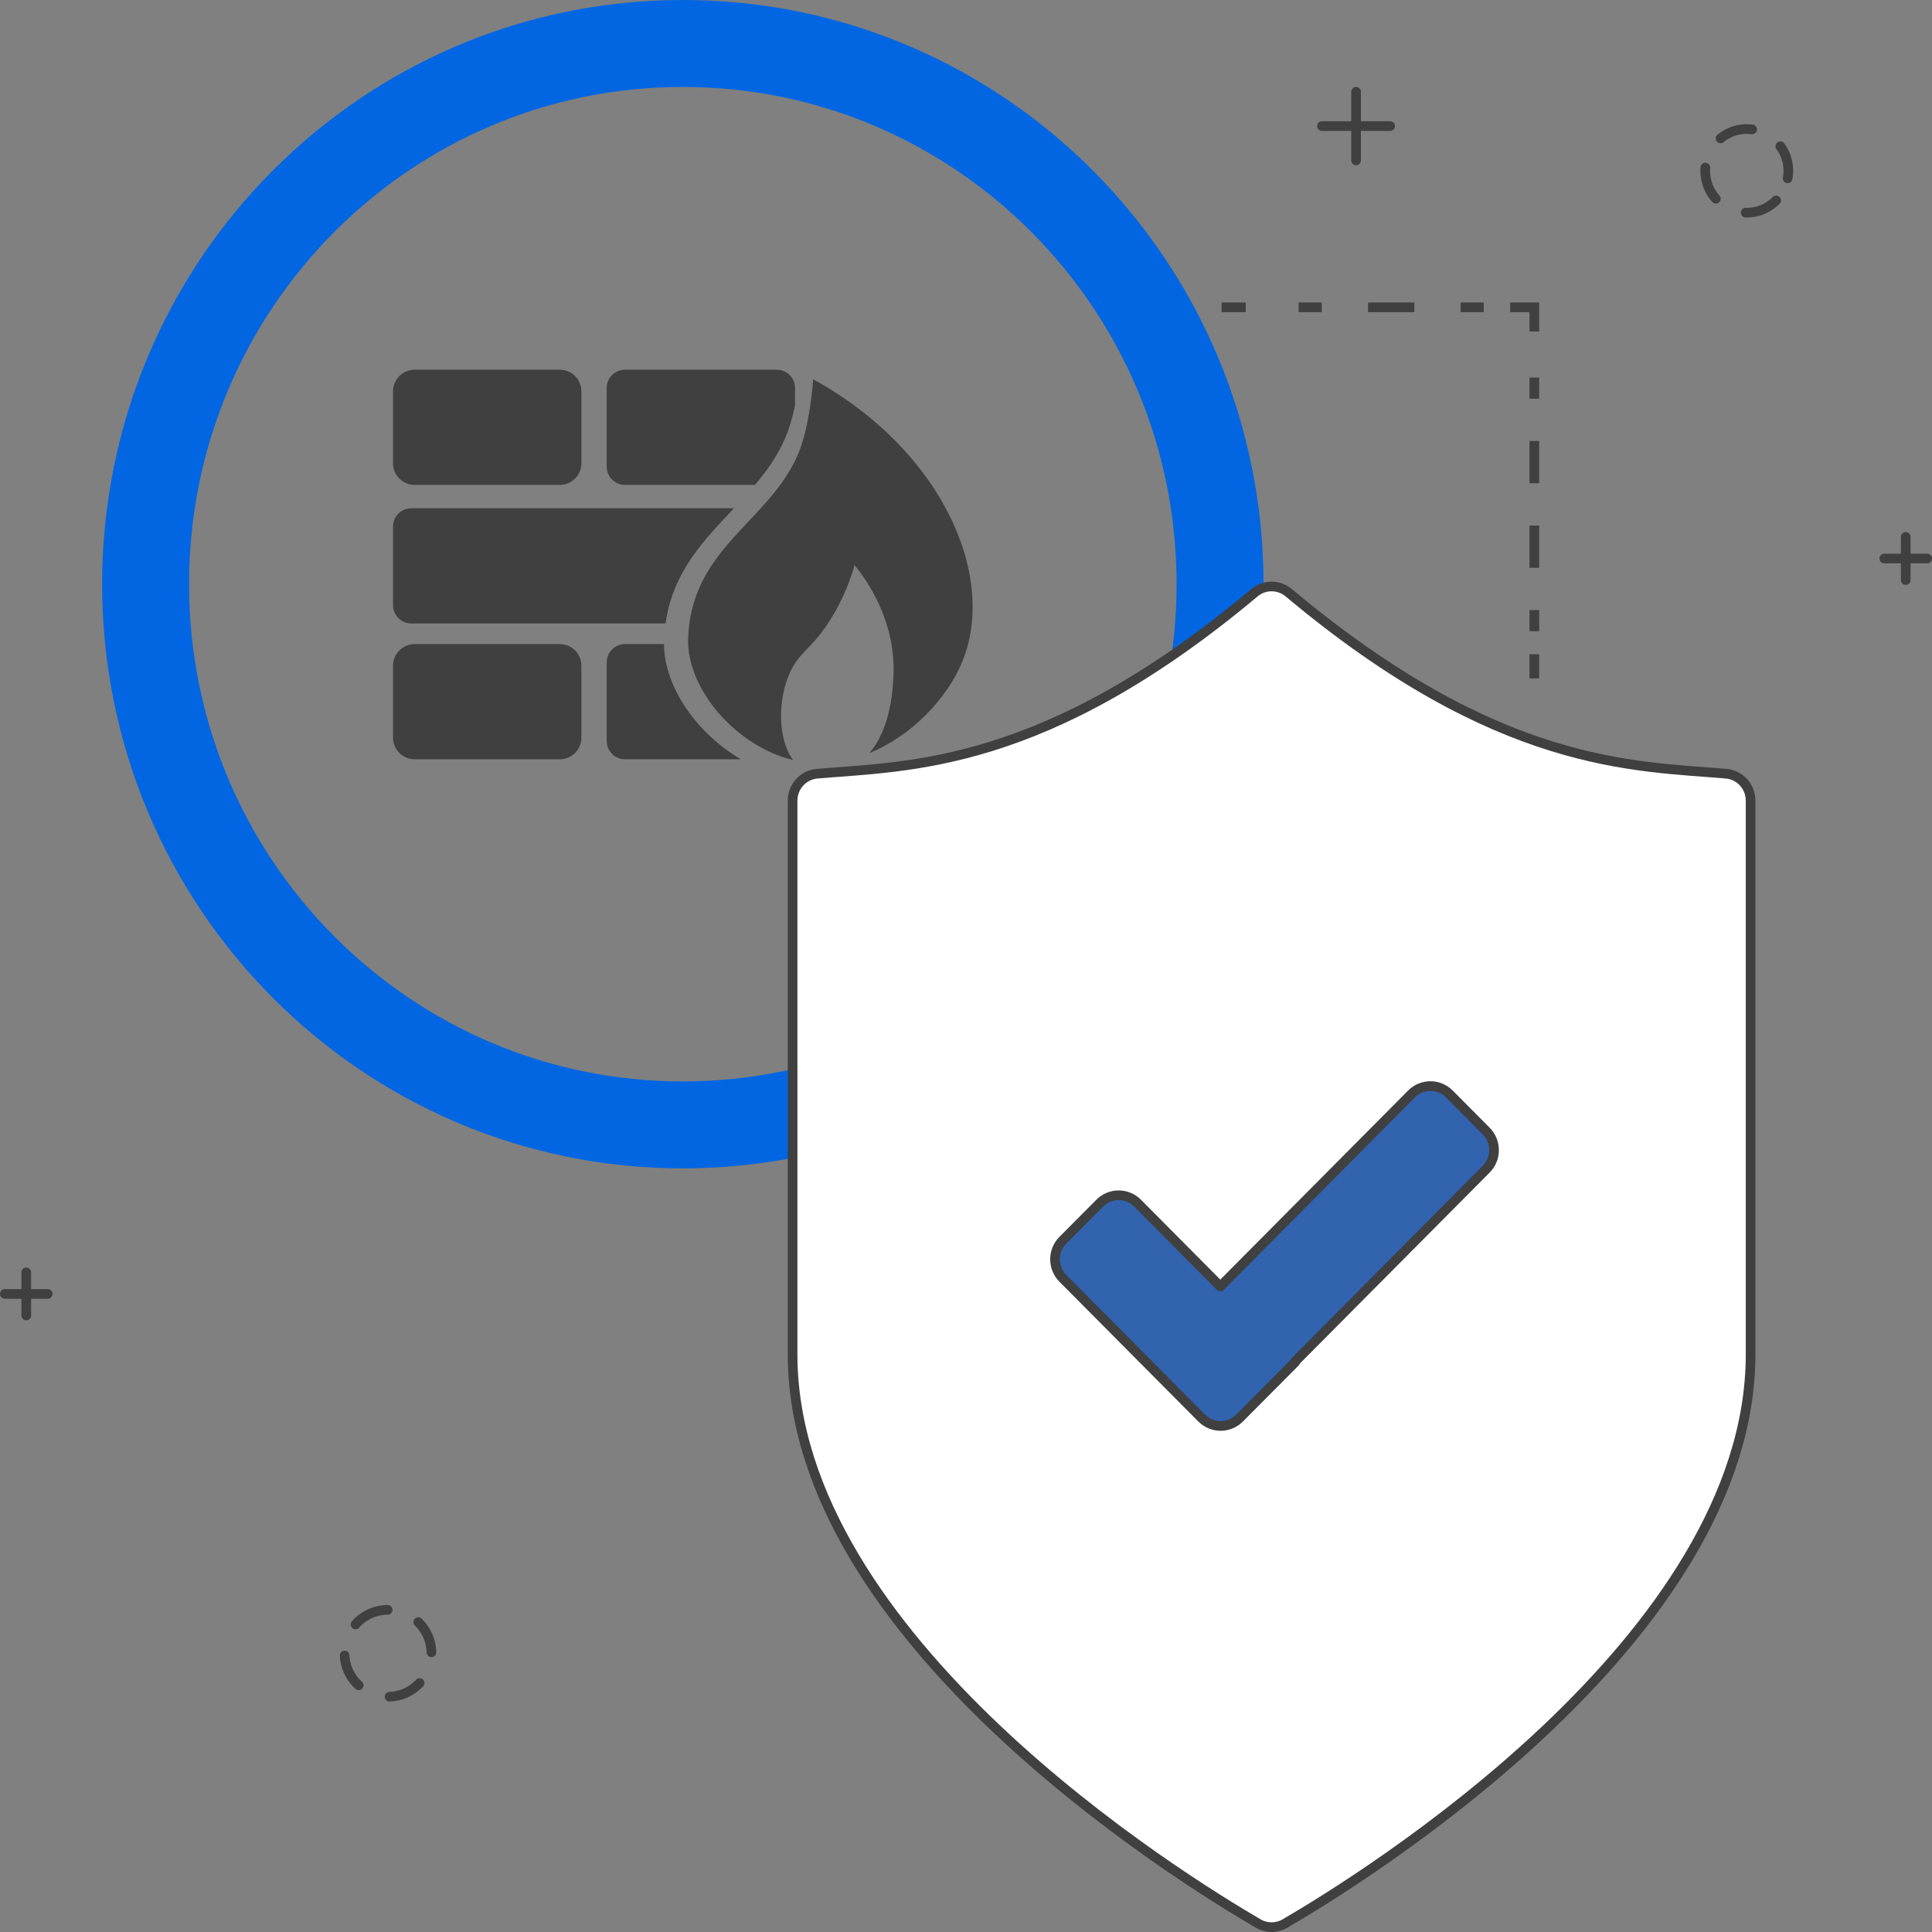 <svg width="400" height="400" viewBox="0 0 400 400" fill="none" xmlns="http://www.w3.org/2000/svg">
<rect x="0" y="0" width="400" height="400" fill="#808080" stroke="none"/>
<g clip-path="url(#clip0_504_2089)">
<path d="M151.958 105.232C145.719 111.868 139.301 118.372 137.795 129.08H85.158C83.066 129.08 81.371 127.385 81.371 125.293V109.019C81.371 106.927 83.066 105.232 85.158 105.232H151.958Z" fill="#404040"/>
<path d="M115.902 76.549H85.842C83.374 76.549 81.374 78.549 81.374 81.017V95.93C81.374 98.397 83.374 100.398 85.842 100.398H115.902C118.37 100.398 120.37 98.397 120.37 95.93V81.017C120.37 78.549 118.37 76.549 115.902 76.549Z" fill="#404040"/>
<path d="M164.606 80.335V83.97C164.085 86.394 163.394 88.836 162.476 90.9C160.904 94.469 158.727 97.536 156.313 100.396H129.398C127.306 100.396 125.611 98.701 125.611 96.609V80.335C125.611 78.243 127.306 76.548 129.398 76.548H160.819C162.911 76.548 164.606 78.243 164.606 80.335Z" fill="#404040"/>
<path d="M115.902 133.352H85.842C83.374 133.352 81.374 135.352 81.374 137.82V152.733C81.374 155.201 83.374 157.201 85.842 157.201H115.902C118.37 157.201 120.37 155.201 120.37 152.733V137.82C120.37 135.352 118.37 133.352 115.902 133.352Z" fill="#404040"/>
<path d="M153.378 157.197H129.398C127.306 157.197 125.611 155.502 125.611 153.41V137.136C125.611 135.044 127.306 133.349 129.398 133.349H137.473C137.52 142.304 144.404 151.961 153.378 157.197Z" fill="#404040"/>
<path d="M199.17 137.136C196.075 144.54 188.88 152.302 179.999 155.909C184.609 150.542 184.903 141.993 184.988 139.559C185.367 128.36 179.441 120.095 176.932 116.999C176.137 119.802 174.679 123.929 171.886 128.35C167.985 134.523 165.581 134.798 163.555 139.228C160.989 144.87 160.98 152.983 164.198 157.348C152.61 154.621 142.121 142.759 142.472 132.184C143.087 113.61 159.002 108.129 165.089 94.354C167.361 89.213 168.137 81.555 168.355 78.526C195.317 93.37 206.508 119.585 199.17 137.136Z" fill="#404040"/>
<path d="M141.372 232.896C202.8 232.896 252.599 182.775 252.599 120.948C252.599 59.121 202.8 9 141.372 9C79.942 9 30.145 59.121 30.145 120.948C30.145 182.775 79.942 232.896 141.372 232.896Z" stroke="#0266E2" stroke-width="18" stroke-miterlimit="10"/>
<path d="M357.379 160.187C360.244 160.434 362.444 162.857 362.444 165.77V280.393C362.444 339.261 282.042 388.943 266.026 398.255C264.318 399.248 262.223 399.248 260.515 398.255C244.499 388.942 164.097 339.26 164.097 280.393V165.77C164.097 162.858 166.297 160.435 169.162 160.187C188.237 158.542 216.262 159.137 259.733 122.71C261.786 120.99 264.755 120.99 266.808 122.71C310.279 159.137 338.304 158.542 357.379 160.187Z" fill="white" stroke="#404040" stroke-width="2" stroke-linecap="round" stroke-linejoin="round"/>
<path d="M268.114 281.904L268.185 281.976L256.627 293.603C254.467 295.776 250.966 295.775 248.807 293.603L220.049 264.659C217.889 262.485 217.889 258.96 220.049 256.786L227.695 249.094C229.855 246.921 233.356 246.922 235.515 249.095L252.652 266.343L292.241 226.49C294.401 224.316 297.902 224.316 300.062 226.49L307.709 234.187C309.869 236.361 309.869 239.885 307.709 242.059L268.113 281.905H268.114V281.904Z" fill="#3163AF" stroke="#404040" stroke-width="2" stroke-linecap="round" stroke-linejoin="round"/>
<path fill-rule="evenodd" clip-rule="evenodd" d="M257.918 64.625H252.918V62.625H257.918V64.625Z" fill="#404040"/>
<path fill-rule="evenodd" clip-rule="evenodd" d="M273.659 64.625H268.868V62.625H273.659V64.625ZM292.821 64.625H283.24V62.625H292.821V64.625ZM307.193 64.625H302.403V62.625H307.193V64.625Z" fill="#404040"/>
<path fill-rule="evenodd" clip-rule="evenodd" d="M316.668 64.625H312.668V62.625H318.668V68.625H316.668V64.625Z" fill="#404040"/>
<path fill-rule="evenodd" clip-rule="evenodd" d="M316.668 82.547V78.172H318.668V82.547H316.668ZM316.668 100.05V91.299H318.668V100.05H316.668ZM316.668 117.553V108.802H318.668V117.553H316.668ZM316.668 130.68V126.304H318.668V130.68H316.668Z" fill="#404040"/>
<path fill-rule="evenodd" clip-rule="evenodd" d="M316.668 140.453V135.453H318.668V140.453H316.668Z" fill="#404040"/>
<path d="M367.739 41.497C364.378 44.88 358.929 44.88 355.568 41.497C352.207 38.114 352.207 32.63 355.568 29.247C358.929 25.864 364.378 25.864 367.739 29.247C371.1 32.63 371.1 38.114 367.739 41.497Z" stroke="#404040" stroke-width="2" stroke-linecap="round" stroke-linejoin="round" stroke-dasharray="7 7"/>
<path d="M73.967 335.928C77.482 332.413 83.18 332.413 86.694 335.928C90.209 339.443 90.209 345.141 86.694 348.656C83.179 352.171 77.481 352.171 73.967 348.656C70.452 345.141 70.452 339.443 73.967 335.928Z" stroke="#404040" stroke-width="2" stroke-linecap="round" stroke-linejoin="round" stroke-dasharray="7 7"/>
<path d="M287.816 26.101H273.696" stroke="#404040" stroke-width="2" stroke-linecap="round" stroke-linejoin="round"/>
<path d="M280.756 18.995V33.206" stroke="#404040" stroke-width="2" stroke-linecap="round" stroke-linejoin="round"/>
<path d="M399 115.632H390.124" stroke="#404040" stroke-width="2" stroke-linecap="round" stroke-linejoin="round"/>
<path d="M394.562 111.166V120.098" stroke="#404040" stroke-width="2" stroke-linecap="round" stroke-linejoin="round"/>
<path d="M9.876 267.896H1" stroke="#404040" stroke-width="2" stroke-linecap="round" stroke-linejoin="round"/>
<path d="M5.438 263.43V272.363" stroke="#404040" stroke-width="2" stroke-linecap="round" stroke-linejoin="round"/>
</g>
<defs>
<clipPath id="clip0_504_2089">
<rect width="400" height="400" fill="white"/>
</clipPath>
</defs>
</svg>
